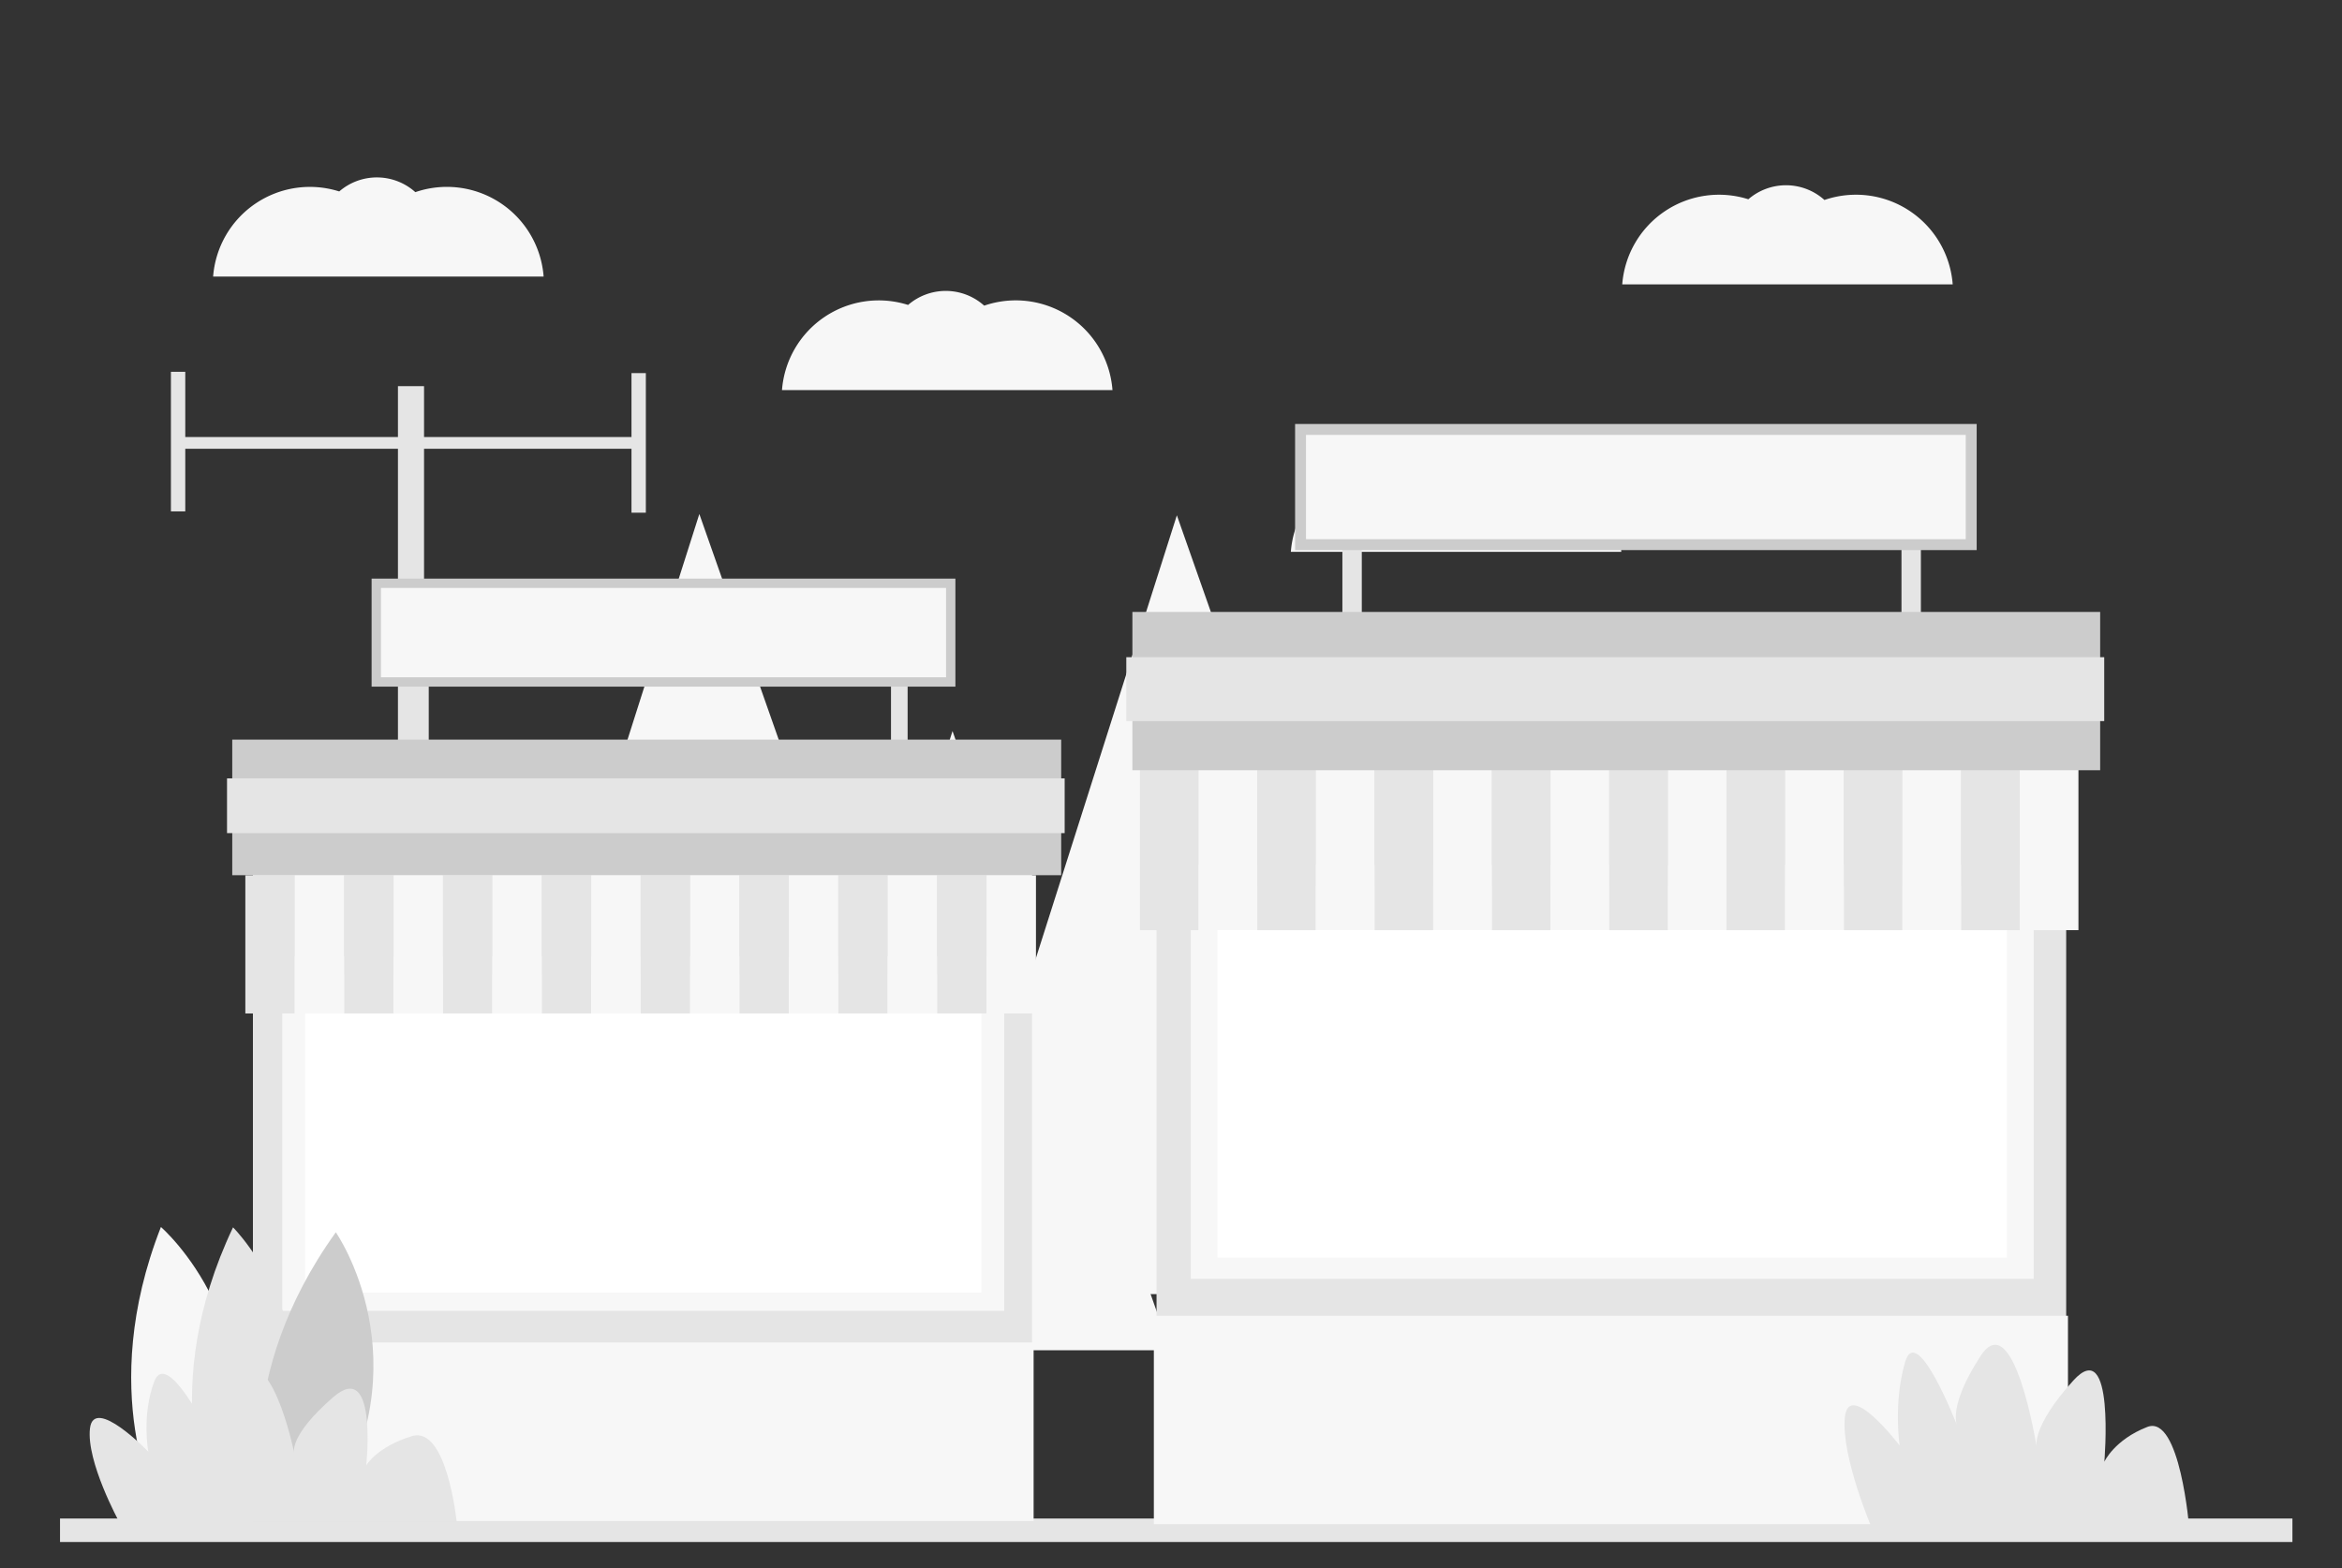 <svg id="Capa_1" data-name="Capa 1" xmlns="http://www.w3.org/2000/svg" viewBox="0 0 1795 1202"><rect x="0" y="0" width="1795" height="1202" fill="#333333" stroke="none"/><title>Mesa de trabajo 82</title><polygon points="346 991 746 991 536 394 346 991" fill="#f7f7f7"/><rect x="545" y="953" width="15" height="209" fill="#f7f7f7"/><polygon points="579 1035 897 1035 730.05 560.38 579 1035" fill="#f7f7f7"/><rect x="733.03" y="1000.38" width="11.92" height="166.15" fill="#f7f7f7"/><polygon points="712 992 1112 992 902 395 712 992" fill="#f7f7f7"/><rect x="911" y="954" width="15" height="209" fill="#f7f7f7"/><path d="M416.65,212H163.35A74.37,74.37,0,0,1,260,146.75a44.11,44.11,0,0,1,58.33.54A74.36,74.36,0,0,1,416.65,212Z" fill="#f7f7f7"/><path d="M852.65,299H599.35A74.37,74.37,0,0,1,696,233.75a44.11,44.11,0,0,1,58.33.54A74.36,74.36,0,0,1,852.65,299Z" fill="#f7f7f7"/><rect x="305" y="296" width="20" height="862" fill="#e5e5e5"/><rect x="138" y="335" width="352" height="9" fill="#e5e5e5"/><rect x="131" y="285" width="11" height="107" fill="#e5e5e5"/><rect x="484" y="286" width="11" height="107" fill="#e5e5e5"/><rect x="46" y="1164" width="1711" height="18" fill="#e5e5e5"/><path d="M1242.65,423H989.35A74.37,74.37,0,0,1,1086,357.75a44.11,44.11,0,0,1,58.33.54,74.36,74.36,0,0,1,98.3,64.71Z" fill="#f7f7f7"/><rect x="1028.86" y="403.08" width="14.87" height="80.87" fill="#e5e5e5"/><rect x="1457.37" y="403.08" width="14.87" height="80.87" fill="#e5e5e5"/><rect x="992.61" y="325" width="522.39" height="96.67" fill="#ccc"/><rect x="886.42" y="493.07" width="697.18" height="675.93" fill="#e5e5e5"/><rect x="912.67" y="663" width="646.01" height="317.31" fill="#f7f7f7"/><rect x="884.36" y="1008.59" width="700.61" height="159.73" fill="#f7f7f7"/><rect x="933.12" y="679.32" width="605.11" height="284.67" fill="#fff"/><rect x="873.7" y="589.36" width="44.96" height="123.63" fill="#e5e5e5"/><rect x="918.66" y="589.36" width="44.96" height="123.63" fill="#f7f7f7"/><rect x="963.62" y="589.36" width="44.96" height="123.63" fill="#e5e5e5"/><rect x="1008.57" y="589.36" width="44.96" height="123.63" fill="#f7f7f7"/><rect x="1053.53" y="589.36" width="44.96" height="123.63" fill="#e5e5e5"/><rect x="1098.48" y="589.36" width="44.96" height="123.63" fill="#f7f7f7"/><rect x="1143.44" y="589.36" width="44.96" height="123.63" fill="#e5e5e5"/><rect x="1188.4" y="589.36" width="44.96" height="123.63" fill="#f7f7f7"/><rect x="1278.31" y="589.36" width="44.96" height="123.63" fill="#f7f7f7"/><rect x="1323.26" y="589.36" width="44.96" height="123.63" fill="#e5e5e5"/><rect x="1368.22" y="589.36" width="44.96" height="123.63" fill="#f7f7f7"/><rect x="1413.18" y="589.36" width="44.96" height="123.63" fill="#e5e5e5"/><rect x="1458.13" y="589.36" width="44.96" height="123.63" fill="#f7f7f7"/><rect x="1503.09" y="589.36" width="44.96" height="123.63" fill="#e5e5e5"/><rect x="1548.04" y="589.36" width="44.96" height="123.63" fill="#f7f7f7"/><rect x="1233.35" y="589.36" width="44.96" height="123.63" fill="#e5e5e5"/><rect x="1000.97" y="333.37" width="505.66" height="79.94" fill="#f7f7f7"/><rect x="315.86" y="510.41" width="12.74" height="69.27" fill="#e5e5e5"/><rect x="682.9" y="510.41" width="12.74" height="69.27" fill="#e5e5e5"/><rect x="284.81" y="443.54" width="447.45" height="82.8" fill="#ccc"/><rect x="193.85" y="587.49" width="597.17" height="578.97" fill="#e5e5e5"/><rect x="216.34" y="733.05" width="553.34" height="271.79" fill="#f7f7f7"/><rect x="192.09" y="1029.06" width="600.11" height="136.82" fill="#f7f7f7"/><rect x="178" y="566.94" width="635.34" height="103.93" fill="#ccc"/><rect x="233.85" y="747.03" width="518.31" height="243.83" fill="#fff"/><rect x="174" y="596.65" width="642" height="41.96" fill="#e5e5e5"/><rect x="188.04" y="670.96" width="37.87" height="105.89" fill="#e5e5e5"/><rect x="225.91" y="670.96" width="37.87" height="105.89" fill="#f7f7f7"/><rect x="263.78" y="670.96" width="37.87" height="105.89" fill="#e5e5e5"/><rect x="301.66" y="670.96" width="37.87" height="105.89" fill="#f7f7f7"/><rect x="339.53" y="670.96" width="37.87" height="105.89" fill="#e5e5e5"/><rect x="377.4" y="670.96" width="37.87" height="105.89" fill="#f7f7f7"/><rect x="415.27" y="670.96" width="37.87" height="105.89" fill="#e5e5e5"/><rect x="453.15" y="670.96" width="37.87" height="105.89" fill="#f7f7f7"/><rect x="528.89" y="670.96" width="37.87" height="105.89" fill="#f7f7f7"/><rect x="566.76" y="670.96" width="37.87" height="105.89" fill="#e5e5e5"/><rect x="604.64" y="670.96" width="37.87" height="105.89" fill="#f7f7f7"/><rect x="642.51" y="670.96" width="37.87" height="105.89" fill="#e5e5e5"/><rect x="680.38" y="670.96" width="37.87" height="105.89" fill="#f7f7f7"/><rect x="718.25" y="670.96" width="37.87" height="105.89" fill="#e5e5e5"/><rect x="756.13" y="670.96" width="37.87" height="105.89" fill="#f7f7f7"/><rect x="491.02" y="670.96" width="37.87" height="105.89" fill="#e5e5e5"/><rect x="291.97" y="450.7" width="433.12" height="68.47" fill="#f7f7f7"/><path d="M1496.65,218h-253.3A74.37,74.37,0,0,1,1340,152.75a44.11,44.11,0,0,1,58.33.54,74.36,74.36,0,0,1,98.3,64.71Z" fill="#f7f7f7"/><path d="M121.11,1155.27S73.39,1068,123.34,940.54c0,0,91.46,78.89,47,211.75Z" fill="#f7f7f7"/><path d="M161.37,1154.81s-41.5-90.36,17.24-214c0,0,85.72,85.08,32.06,214.51Z" fill="#e5e5e5"/><path d="M202.23,1152.12s-24.71-96.31,55.16-207.53c0,0,69.16,99-6.73,216.79Z" fill="#ccc"/><path d="M91.28,1166.46H350s-7.46-73.82-34.3-65.62-35,22.37-35,22.37,8.95-82-25.35-52.19-29.88,42.64-29.88,42.64-18.41-91.44-45.71-58.47-19.1,44.91-19.1,44.91-32.8-67.1-42.5-41-4.47,53.68-4.47,53.68-41.75-43.24-44.73-17.89S91.28,1166.46,91.28,1166.46Z" fill="#e5e5e5"/><path d="M1434.93,1172H1678s-7-88-32.22-78.2-32.93,26.66-32.93,26.66,8.41-97.75-23.81-62.2-28.08,50.82-28.08,50.82-17.29-109-42.94-69.69-17.94,53.52-17.94,53.52-30.83-80-39.93-48.87-4.2,64-4.2,64-39.23-51.54-42-21.33S1434.93,1172,1434.93,1172Z" fill="#e5e5e5"/><rect x="867.91" y="469.07" width="741.74" height="121.34" fill="#ccc"/><rect x="863.24" y="503.76" width="749.52" height="48.98" fill="#e5e5e5"/></svg>
